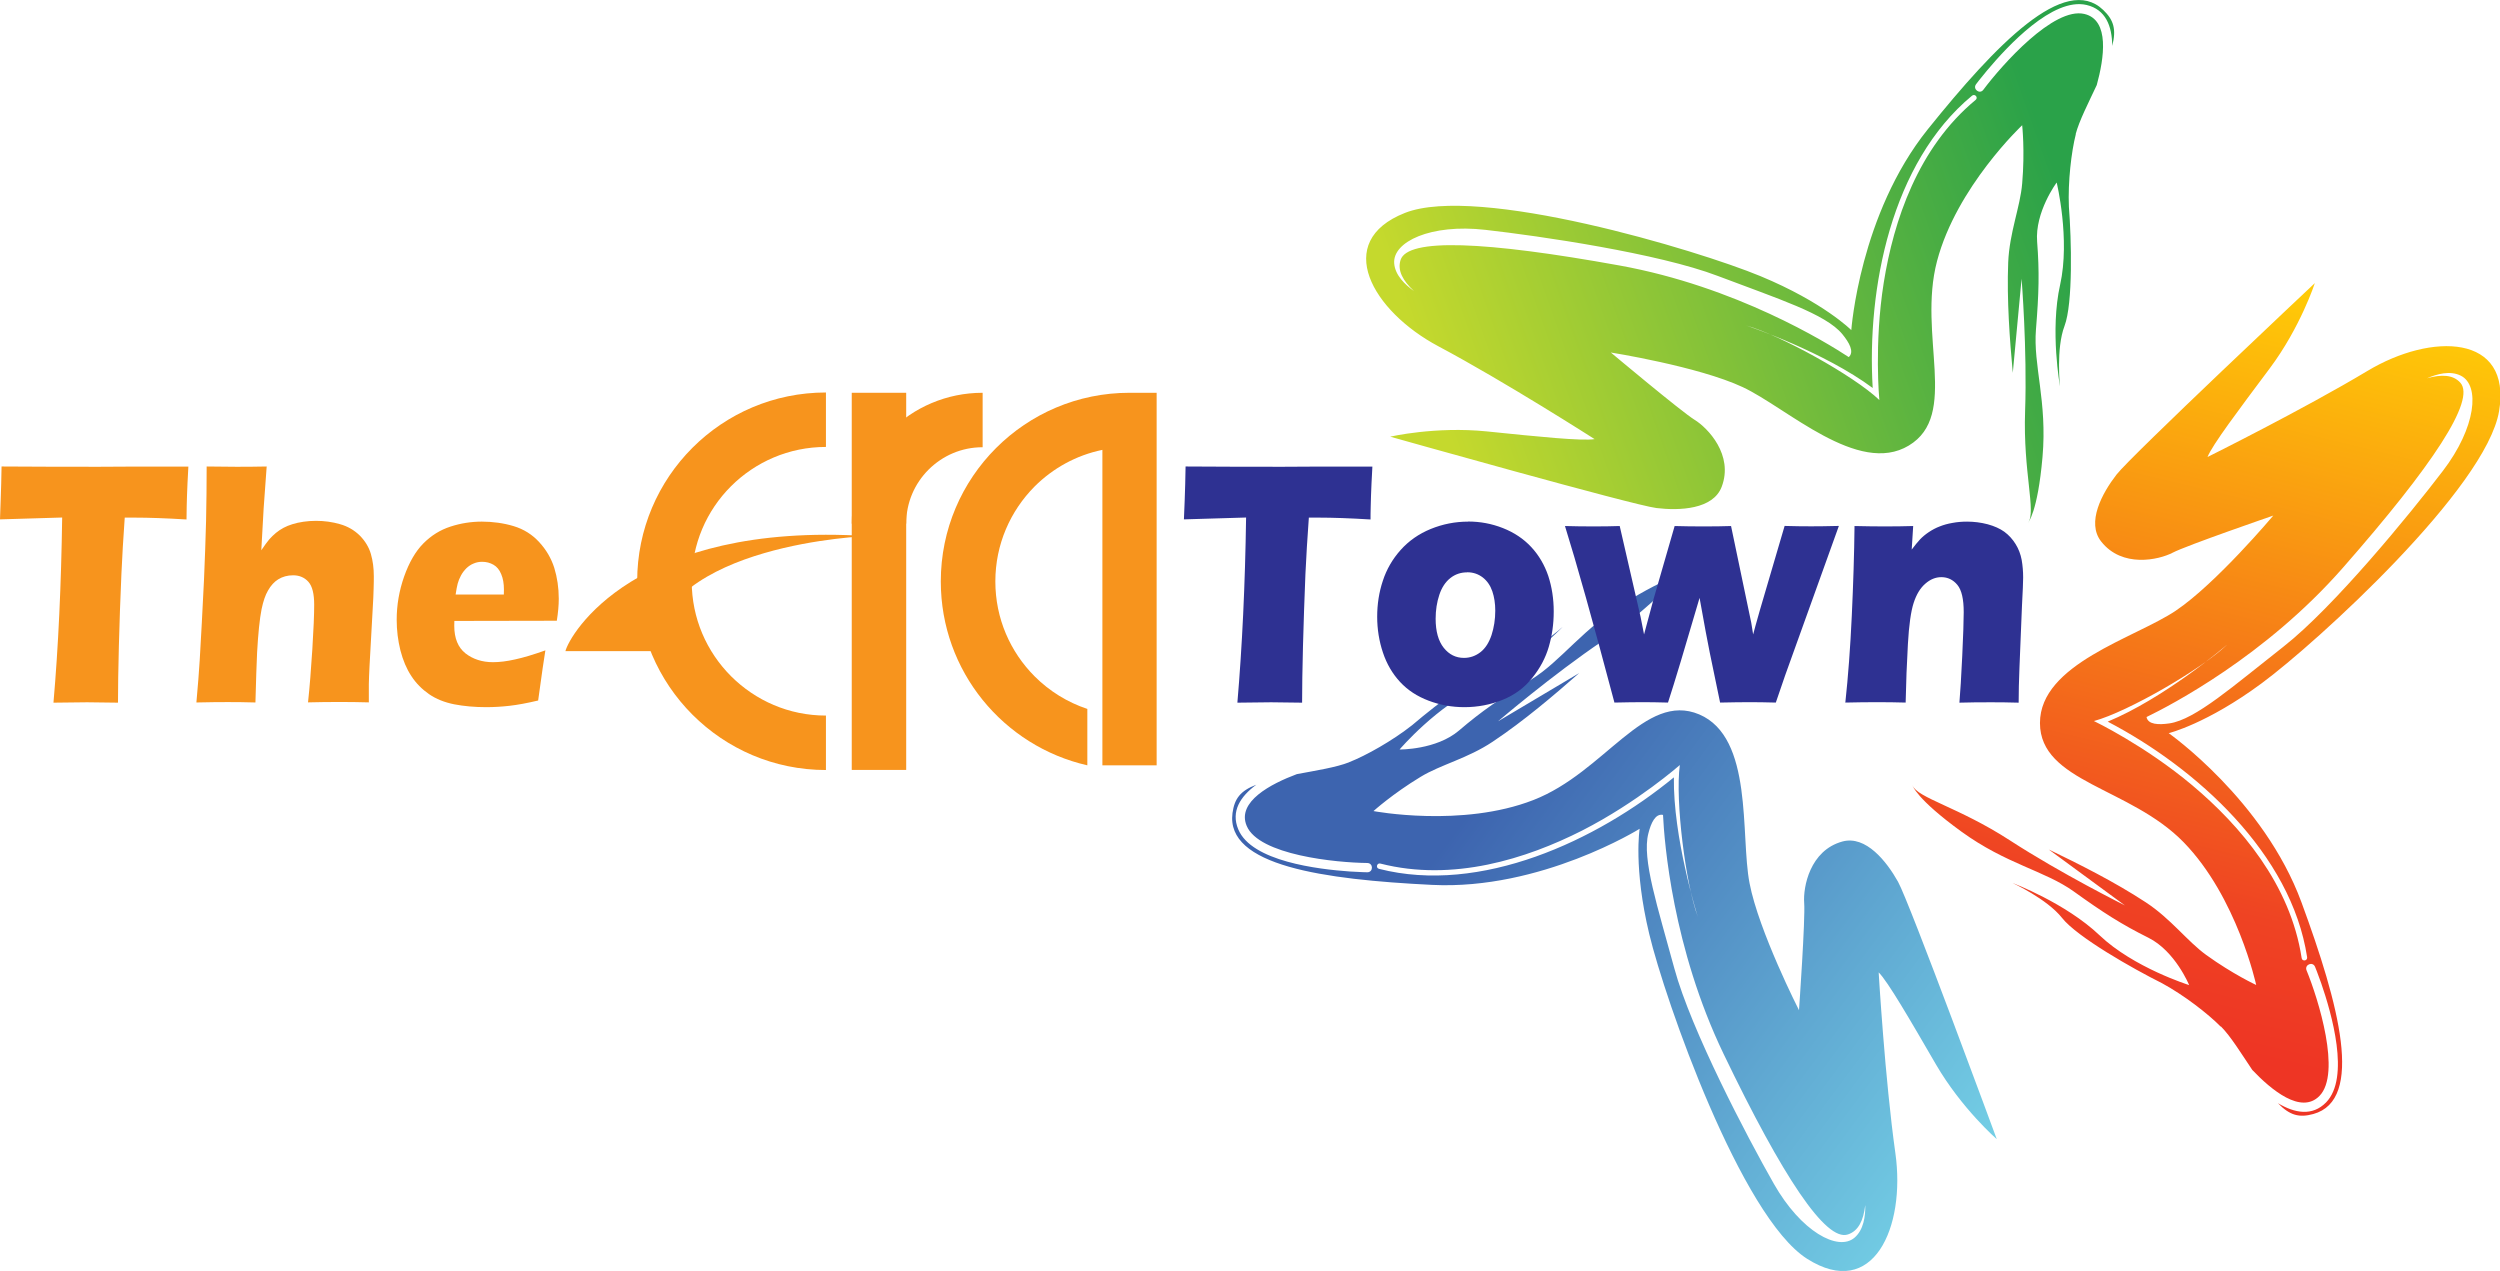 <?xml version="1.0" encoding="UTF-8"?>
<svg id="Layer_2" data-name="Layer 2" xmlns="http://www.w3.org/2000/svg" xmlns:xlink="http://www.w3.org/1999/xlink" viewBox="0 0 255.74 130.01">
  <defs>
    <style>
      .cls-1 {
        fill: #f7941d;
      }

      .cls-2 {
        fill: url(#linear-gradient-3);
      }

      .cls-2, .cls-3, .cls-4 {
        fill-rule: evenodd;
      }

      .cls-3 {
        fill: url(#linear-gradient-2);
      }

      .cls-5 {
        fill: #2e3192;
      }

      .cls-4 {
        fill: url(#linear-gradient);
      }
    </style>
    <linearGradient id="linear-gradient" x1="373.7" y1="9.86" x2="356.02" y2="-66.72" gradientTransform="translate(-80.41 352.08) rotate(-40.49)" gradientUnits="userSpaceOnUse">
      <stop offset="0" stop-color="#73cee5"/>
      <stop offset=".07" stop-color="#73cee5"/>
      <stop offset=".87" stop-color="#3d64af"/>
      <stop offset="1" stop-color="#3d64af"/>
    </linearGradient>
    <linearGradient id="linear-gradient-2" x1="448.03" y1="-41.56" x2="385.67" y2="3.75" gradientTransform="translate(-80.41 352.08) rotate(-40.49)" gradientUnits="userSpaceOnUse">
      <stop offset="0" stop-color="#ffca07"/>
      <stop offset=".82" stop-color="#ef4323"/>
      <stop offset="1" stop-color="#ee3524"/>
    </linearGradient>
    <linearGradient id="linear-gradient-3" x1="372.65" y1="-83.01" x2="435.67" y2="-58.82" gradientTransform="translate(-80.41 352.08) rotate(-40.49)" gradientUnits="userSpaceOnUse">
      <stop offset="0" stop-color="#c5d92d"/>
      <stop offset="1" stop-color="#2aa249"/>
    </linearGradient>
  </defs>
  <g id="Layer_1-2" data-name="Layer 1">
    <g id="Era_Town" data-name="Era Town">
      <g>
        <path class="cls-4" d="M190.8,123.32c-.18,1.52-.69,2.61-1.77,2.96-2.25.76-6.65-5.86-12.71-18.46-5.23-10.87-6.07-21.7-6.2-24.46-.78-.16-1.23.82-1.5,1.9-.68,2.61.96,7.52,2.66,13.81,1.71,6.29,7.4,17.15,10.18,22.03,2.77,4.88,6.57,6.95,8.25,5.51.93-.79,1.12-2.2,1.1-3.29ZM173.68,93.78c-1.25-3.34-2.33-11.92-1.84-15.52,0,0-4.31,3.8-9.99,6.7-5.7,2.89-13.21,5.28-20.64,3.38-.36-.1-.51.45-.14.54,10.39,2.66,22.27-2.87,30.16-9.36-.04,3.08.54,6.53,1.14,9.24.63,2.91,1.31,5.02,1.31,5.02ZM138.01,77.97c1.72-.67,4.44-2.2,6.45-3.79,2.5-2.14,7.74-6.15,10.12-6.8,2.39-.64,5.27-3.25,5.27-3.25,0,0-4,4.18-8.4,6.1-4.41,1.9-8.28,6.44-8.28,6.44,0,0,3.75.05,6.08-1.94,2.33-1.99,4.18-3.26,7.33-5.18,3.16-1.92,5.25-5.26,10.16-8.21,4.9-2.95,6.31-2.76,6.31-2.76-1.42-.03-3.86,3.45-9.07,6.96-5.2,3.51-10.74,8.25-10.74,8.25l8.31-4.94c-2.54,2.23-5.65,4.89-8.85,7.02-2.57,1.72-5.31,2.34-7.38,3.6-2.87,1.74-4.82,3.5-4.82,3.5,0,0,9.05,1.72,16.36-1.13,7.31-2.84,11.39-11.11,16.96-8.76,5.57,2.36,4.2,12.35,5.15,17.26.94,4.91,5.06,13,5.06,13,0,0,.66-9.38.53-10.98-.12-1.59.57-5.37,3.92-6.28,2.39-.64,4.51,2.03,5.68,4.12,1.17,2.09,10.1,26.33,10.1,26.33,0,0-3.59-3.12-6.23-7.66-2.64-4.55-4.92-8.48-5.85-9.4,0,0,.64,10.9,1.71,18.5,1.07,7.6-2.27,15.09-9.03,10.8-6.75-4.29-14.52-26.42-16.15-33.23-1.63-6.8-.98-10.76-.98-10.76,0,0-10.1,6.29-21.23,5.74-11.14-.55-21.14-1.96-20.42-7.35.2-1.46.79-2.27,2.44-2.9-1.64,1.2-2.62,2.73-1.85,4.57,1.36,3.28,8.17,4.08,11.41,4.31,1.08.07,1.79.08,1.79.08.62,0,.64-.93,0-.95-3.19-.03-11.1-.81-12.34-3.8-1.04-2.47,2.49-4.3,5.13-5.29,2.02-.38,4.02-.69,5.34-1.21Z"/>
        <path class="cls-3" d="M248.27,38.7c1.47-.42,2.68-.38,3.42.46,1.57,1.78-2.8,8.41-12.02,18.92-7.95,9.06-17.6,14.06-20.09,15.27.15.78,1.24.81,2.34.65,2.67-.39,6.54-3.83,11.67-7.85,5.13-4.02,12.9-13.51,16.3-17.97,3.41-4.45,3.83-8.76,1.84-9.75-1.09-.55-2.46-.17-3.46.27ZM227.77,66c-2.58,2.45-10.06,6.8-13.57,7.76,0,0,5.19,2.48,10.07,6.58,4.89,4.11,10.03,10.1,11.18,17.67.06.37.61.29.56-.09-1.61-10.6-11.35-19.38-20.4-24.1,2.85-1.18,5.79-3.05,8.06-4.66,2.42-1.72,4.1-3.17,4.1-3.17ZM227.16,105.01c-1.29-1.31-3.76-3.22-6.01-4.44-2.95-1.47-8.68-4.72-10.21-6.67-1.53-1.94-5.06-3.57-5.06-3.57,0,0,5.42,2.04,8.9,5.35,3.48,3.31,9.16,5.09,9.16,5.09,0,0-1.42-3.47-4.16-4.84-2.73-1.36-4.63-2.57-7.63-4.73-3-2.15-6.89-2.78-11.52-6.14-4.63-3.36-5-4.73-5-4.73.52,1.31,4.68,2.21,9.95,5.62,5.26,3.42,11.79,6.67,11.79,6.67l-7.79-5.72c3.05,1.47,6.7,3.29,9.92,5.4,2.59,1.7,4.23,3.97,6.19,5.39,2.73,1.97,5.11,3.07,5.11,3.07,0,0-1.95-8.99-7.43-14.61-5.48-5.62-14.68-6.14-14.69-12.19,0-6.05,9.72-8.69,13.88-11.48,4.15-2.79,9.99-9.74,9.99-9.74,0,0-8.89,3.06-10.3,3.8-1.42.74-5.17,1.58-7.31-1.15-1.53-1.94.1-4.94,1.57-6.84,1.47-1.9,20.29-19.59,20.29-19.59,0,0-1.47,4.52-4.62,8.73-3.15,4.21-5.89,7.85-6.36,9.06,0,0,9.78-4.86,16.35-8.8,6.57-3.95,14.78-3.8,13.48,4.09-1.31,7.89-18.65,23.69-24.28,27.85-5.62,4.16-9.52,5.11-9.52,5.11,0,0,9.73,6.84,13.58,17.3,3.85,10.46,6.46,20.22,1.21,21.66-1.42.39-2.39.16-3.62-1.11,1.74,1.04,3.53,1.35,4.93-.08,2.47-2.54.56-9.11-.5-12.19-.36-1.03-.63-1.68-.63-1.68-.24-.58-1.1-.22-.87.36,1.21,2.95,3.58,10.54,1.32,12.85-1.88,1.92-4.93-.62-6.87-2.66-1.15-1.71-2.2-3.43-3.2-4.44Z"/>
        <path class="cls-2" d="M144.64,29.77c-1.12-1.04-1.71-2.09-1.37-3.17.71-2.27,8.65-1.93,22.41.56,11.87,2.15,21.13,7.85,23.44,9.37.59-.54.05-1.48-.65-2.34-1.71-2.09-6.64-3.64-12.74-5.96-6.08-2.32-18.22-4.09-23.8-4.72-5.57-.63-9.48,1.22-9.31,3.43.09,1.22,1.12,2.19,2.02,2.83ZM178.6,33.29c3.44.95,11.02,5.12,13.65,7.63,0,0-.55-5.72.45-12.01,1.01-6.31,3.49-13.8,9.4-18.69.29-.24-.07-.67-.37-.43-8.26,6.84-10.77,19.71-10.16,29.9-2.48-1.84-5.59-3.39-8.14-4.51-2.73-1.2-4.83-1.89-4.83-1.89ZM212.35,13.72c-.46,1.79-.82,4.89-.71,7.44.26,3.28.43,9.88-.45,12.19-.88,2.31-.46,6.17-.46,6.17,0,0-1.04-5.7.01-10.38,1.05-4.68-.35-10.47-.35-10.47,0,0-2.24,3.01-2,6.06.24,3.05.18,5.29-.12,8.97-.3,3.68,1.17,7.34.67,13.05-.5,5.7-1.48,6.72-1.48,6.72.86-1.12-.52-5.15-.3-11.42.22-6.27-.36-13.54-.36-13.54l-.9,9.63c-.31-3.37-.62-7.44-.47-11.29.13-3.08,1.23-5.67,1.43-8.08.29-3.35,0-5.96,0-5.96,0,0-6.71,6.31-8.71,13.9-2,7.59,2.3,15.75-2.89,18.87-5.18,3.12-12.46-3.86-16.99-5.98-4.53-2.12-13.49-3.54-13.49-3.54,0,0,7.2,6.04,8.56,6.88,1.36.83,4.02,3.61,2.78,6.86-.88,2.31-4.3,2.46-6.68,2.17-2.38-.29-27.23-7.3-27.23-7.3,0,0,4.63-1.07,9.87-.54,5.24.54,9.75,1,11.04.79,0,0-9.2-5.89-15.97-9.49-6.77-3.6-10.87-10.71-3.43-13.65,7.44-2.94,29.91,3.79,36.37,6.47,6.46,2.68,9.29,5.52,9.29,5.52,0,0,.85-11.86,7.83-20.55,6.99-8.69,14.01-15.96,17.94-12.2,1.07,1.02,1.36,1.98.92,3.68-.01-2.03-.67-3.73-2.62-4.19-3.46-.81-8.1,4.22-10.19,6.71-.7.83-1.12,1.4-1.12,1.4-.37.5.38,1.07.75.56,1.91-2.55,7.19-8.5,10.34-7.75,2.61.62,2.01,4.54,1.26,7.27-.87,1.86-1.8,3.66-2.16,5.03Z"/>
      </g>
      <g>
        <g>
          <path class="cls-1" d="M65.18,59.46c0-10.67,8.65-19.31,19.31-19.31h0v5.57c-3.8,0-7.22,1.54-9.71,4.02h0c-2.49,2.49-4.02,5.91-4.02,9.72h0c0,3.8,1.53,7.21,4.02,9.71h0c2.5,2.49,5.91,4.03,9.71,4.03h0v5.57c-10.66,0-19.3-8.65-19.31-19.3h0Z"/>
          <polygon class="cls-1" points="87.13 78.76 87.13 40.18 92.7 40.18 92.7 78.76 87.13 78.76 87.13 78.76"/>
          <path class="cls-1" d="M87.13,53.56c0-7.39,5.99-13.38,13.39-13.38h0v5.57c-2.17,0-4.1.87-5.53,2.29h0c-1.42,1.42-2.29,3.36-2.29,5.53h-5.57Z"/>
          <path class="cls-1" d="M118.32,78.3v-38.12h-2.78c-10.66,0-19.3,8.64-19.3,19.3,0,9.18,6.4,16.85,14.99,18.81v-5.77c-2.05-.68-3.89-1.83-5.39-3.33-2.49-2.5-4.02-5.91-4.02-9.71s1.54-7.22,4.02-9.72c1.87-1.86,4.25-3.19,6.93-3.74v32.27h5.56Z"/>
          <path class="cls-1" d="M88.73,54.84s-20.86.74-22.04,11.77h-8.85c.42-1.69,7.09-13.28,30.89-11.77Z"/>
        </g>
        <g>
          <path class="cls-1" d="M5.47,71.87c.5-5.74.79-12.04.89-18.93l-6.36.19.07-1.96c.04-1.05.07-2.2.09-3.45,2.83.02,6.12.03,9.89.03l3.69-.02h5.53s-.09,1.72-.09,1.72c-.04.93-.07,1.7-.08,2.31,0,.61-.02,1.07-.02,1.38-2.13-.13-3.89-.19-5.27-.19h-1.05c-.15,2.08-.26,4.01-.34,5.77-.11,2.53-.2,4.99-.26,7.37-.06,2.38-.09,4.32-.09,5.79-1.63-.03-2.69-.04-3.16-.04-.43,0-1.57.01-3.43.04Z"/>
          <path class="cls-1" d="M20.09,71.87c.16-1.76.27-3.2.34-4.34.14-2.37.29-5.12.44-8.26.09-2.07.16-4.07.21-5.98.04-1.91.06-3.77.06-5.57,1.26.02,2.29.03,3.09.03,1.08,0,2.09-.01,3.05-.03l-.31,4.28c-.05.71-.13,2.14-.24,4.29.33-.49.6-.86.81-1.11.21-.24.44-.46.69-.67.25-.2.51-.38.78-.52.26-.14.56-.26.91-.37.35-.11.72-.19,1.13-.25.42-.06.84-.09,1.28-.09.84,0,1.66.11,2.45.34.79.22,1.47.62,2.03,1.17.55.56.93,1.19,1.13,1.88.2.69.3,1.45.3,2.27,0,.32,0,.75-.02,1.27,0,.52-.05,1.19-.09,1.99l-.33,5.96c-.04.74-.06,1.36-.07,1.84,0,.49,0,1.11,0,1.85-1.04-.03-2.03-.04-2.98-.04-1.07,0-2.15.01-3.24.04.17-1.57.31-3.38.44-5.42.13-2.05.19-3.57.19-4.57,0-1.11-.19-1.89-.59-2.34-.39-.44-.92-.67-1.56-.67-.58,0-1.09.14-1.54.42-.4.25-.75.63-1.04,1.15-.26.44-.48,1.07-.65,1.89-.2,1.01-.35,2.49-.46,4.45-.05,1.09-.11,2.78-.17,5.1-1-.03-1.95-.04-2.82-.04s-1.96.01-3.21.04Z"/>
          <path class="cls-1" d="M55.79,66.53c-.12.71-.37,2.42-.74,5.13-1.15.27-2.12.45-2.92.54-.78.09-1.58.14-2.39.14-1.19,0-2.28-.1-3.27-.29-1-.2-1.85-.54-2.58-1.04-.72-.5-1.33-1.11-1.81-1.85-.49-.74-.86-1.62-1.12-2.63-.25-1.01-.38-2.05-.38-3.12,0-1.51.25-2.98.76-4.43.51-1.44,1.16-2.57,1.96-3.38.8-.81,1.73-1.39,2.78-1.73,1.04-.34,2.12-.51,3.21-.51s2.23.15,3.25.46c1.03.31,1.91.86,2.62,1.64.72.78,1.23,1.66,1.54,2.63.3.98.46,2.04.46,3.17,0,.67-.07,1.42-.2,2.24l-10.48.02c0,.19-.01.36-.01.51,0,1.27.39,2.21,1.15,2.81.76.59,1.7.9,2.81.9.66,0,1.41-.09,2.25-.28.84-.18,1.88-.49,3.11-.93ZM46.61,60.82h4.93c0-.2.01-.37.01-.51,0-.61-.09-1.14-.28-1.58-.18-.44-.44-.76-.79-.96-.35-.2-.73-.3-1.16-.3-.3,0-.58.05-.86.17-.28.11-.53.28-.75.49-.22.22-.41.47-.56.75-.15.28-.26.56-.33.82-.07.27-.14.63-.21,1.11Z"/>
          <path class="cls-5" d="M126.58,71.87c.49-5.74.79-12.04.89-18.93l-6.36.19.08-1.96c.04-1.05.07-2.2.09-3.45,2.83.02,6.13.03,9.89.03l3.69-.02h5.53s-.09,1.72-.09,1.72c-.04.93-.07,1.7-.08,2.31-.02.61-.02,1.07-.02,1.38-2.13-.13-3.89-.19-5.27-.19h-1.04c-.15,2.08-.27,4.01-.35,5.77-.1,2.53-.19,4.99-.25,7.37-.06,2.38-.09,4.32-.09,5.79-1.63-.03-2.68-.04-3.17-.04-.43,0-1.57.01-3.43.04Z"/>
          <path class="cls-5" d="M150.18,53.35c1.23,0,2.42.22,3.56.67,1.14.45,2.11,1.09,2.9,1.94.78.84,1.36,1.83,1.74,2.95.37,1.13.56,2.34.56,3.64s-.17,2.46-.5,3.6c-.33,1.14-.9,2.21-1.7,3.2-.79,1-1.81,1.75-3.03,2.24-1.24.5-2.54.75-3.91.75-1.27,0-2.49-.22-3.65-.66-1.17-.44-2.14-1.07-2.92-1.91-.78-.84-1.37-1.84-1.76-3.01-.39-1.16-.59-2.39-.59-3.67s.19-2.52.58-3.68c.38-1.17.99-2.22,1.82-3.15.83-.93,1.86-1.65,3.08-2.15,1.23-.5,2.5-.75,3.83-.75ZM150.07,58.55c-.63,0-1.21.19-1.7.58-.5.39-.88.96-1.13,1.71-.25.75-.38,1.57-.38,2.45,0,1.3.28,2.29.83,2.98.55.69,1.24,1.03,2.07,1.03.62,0,1.19-.2,1.69-.59.5-.39.87-.98,1.13-1.75.25-.77.38-1.6.38-2.49,0-.73-.1-1.39-.3-1.98-.2-.59-.53-1.07-.98-1.42-.46-.35-.98-.53-1.59-.53Z"/>
          <path class="cls-5" d="M165.15,71.87c-2.2-8.31-3.89-14.32-5.06-18.06.98.03,1.96.04,2.95.04.93,0,1.81-.01,2.65-.04l2.13,9.27.36,1.82.98-3.64,2.15-7.45c.96.03,1.95.04,2.96.04,1.07,0,2-.01,2.81-.04l2.07,9.91.19,1.18.24-.89c.06-.22.21-.75.44-1.56l2.54-8.65c.98.03,1.88.04,2.72.04.72,0,1.66-.01,2.83-.04l-5.49,15.27-.96,2.8c-1.04-.03-1.92-.04-2.63-.04-.79,0-1.81.01-3.07.04l-1.06-5.12c-.2-.98-.55-2.84-1.04-5.59-1.48,5.06-2.55,8.63-3.23,10.71-1.05-.03-1.89-.04-2.54-.04-.74,0-1.73.01-2.94.04Z"/>
          <path class="cls-5" d="M188.77,71.87c.29-2.68.51-5.64.66-8.87.15-3.24.25-6.3.28-9.19,1.19.03,2.23.04,3.1.04,1.01,0,1.97-.01,2.9-.04l-.15,2.41c.33-.44.61-.78.85-1.04.24-.25.53-.5.89-.74.36-.24.73-.44,1.13-.59.4-.16.83-.28,1.31-.36.47-.09.97-.13,1.49-.13.71,0,1.41.09,2.1.27.69.19,1.25.44,1.71.77.46.34.84.76,1.15,1.26.31.5.51,1.04.62,1.62.1.58.15,1.18.15,1.79,0,.45-.04,1.41-.12,2.9l-.26,6.4c-.05,1.27-.08,2.43-.08,3.51-1.01-.03-1.95-.04-2.82-.04-1.19,0-2.27.01-3.24.04.09-1.07.19-2.67.29-4.79.1-2.12.15-3.6.15-4.47,0-1.33-.21-2.26-.65-2.79-.43-.52-.98-.79-1.64-.79-.58,0-1.13.22-1.64.67-.52.45-.91,1.1-1.19,1.96-.28.86-.48,2.26-.59,4.22s-.19,3.95-.23,5.98c-1-.03-1.96-.04-2.91-.04s-2.07.01-3.24.04Z"/>
        </g>
      </g>
    </g>
  </g>
</svg>